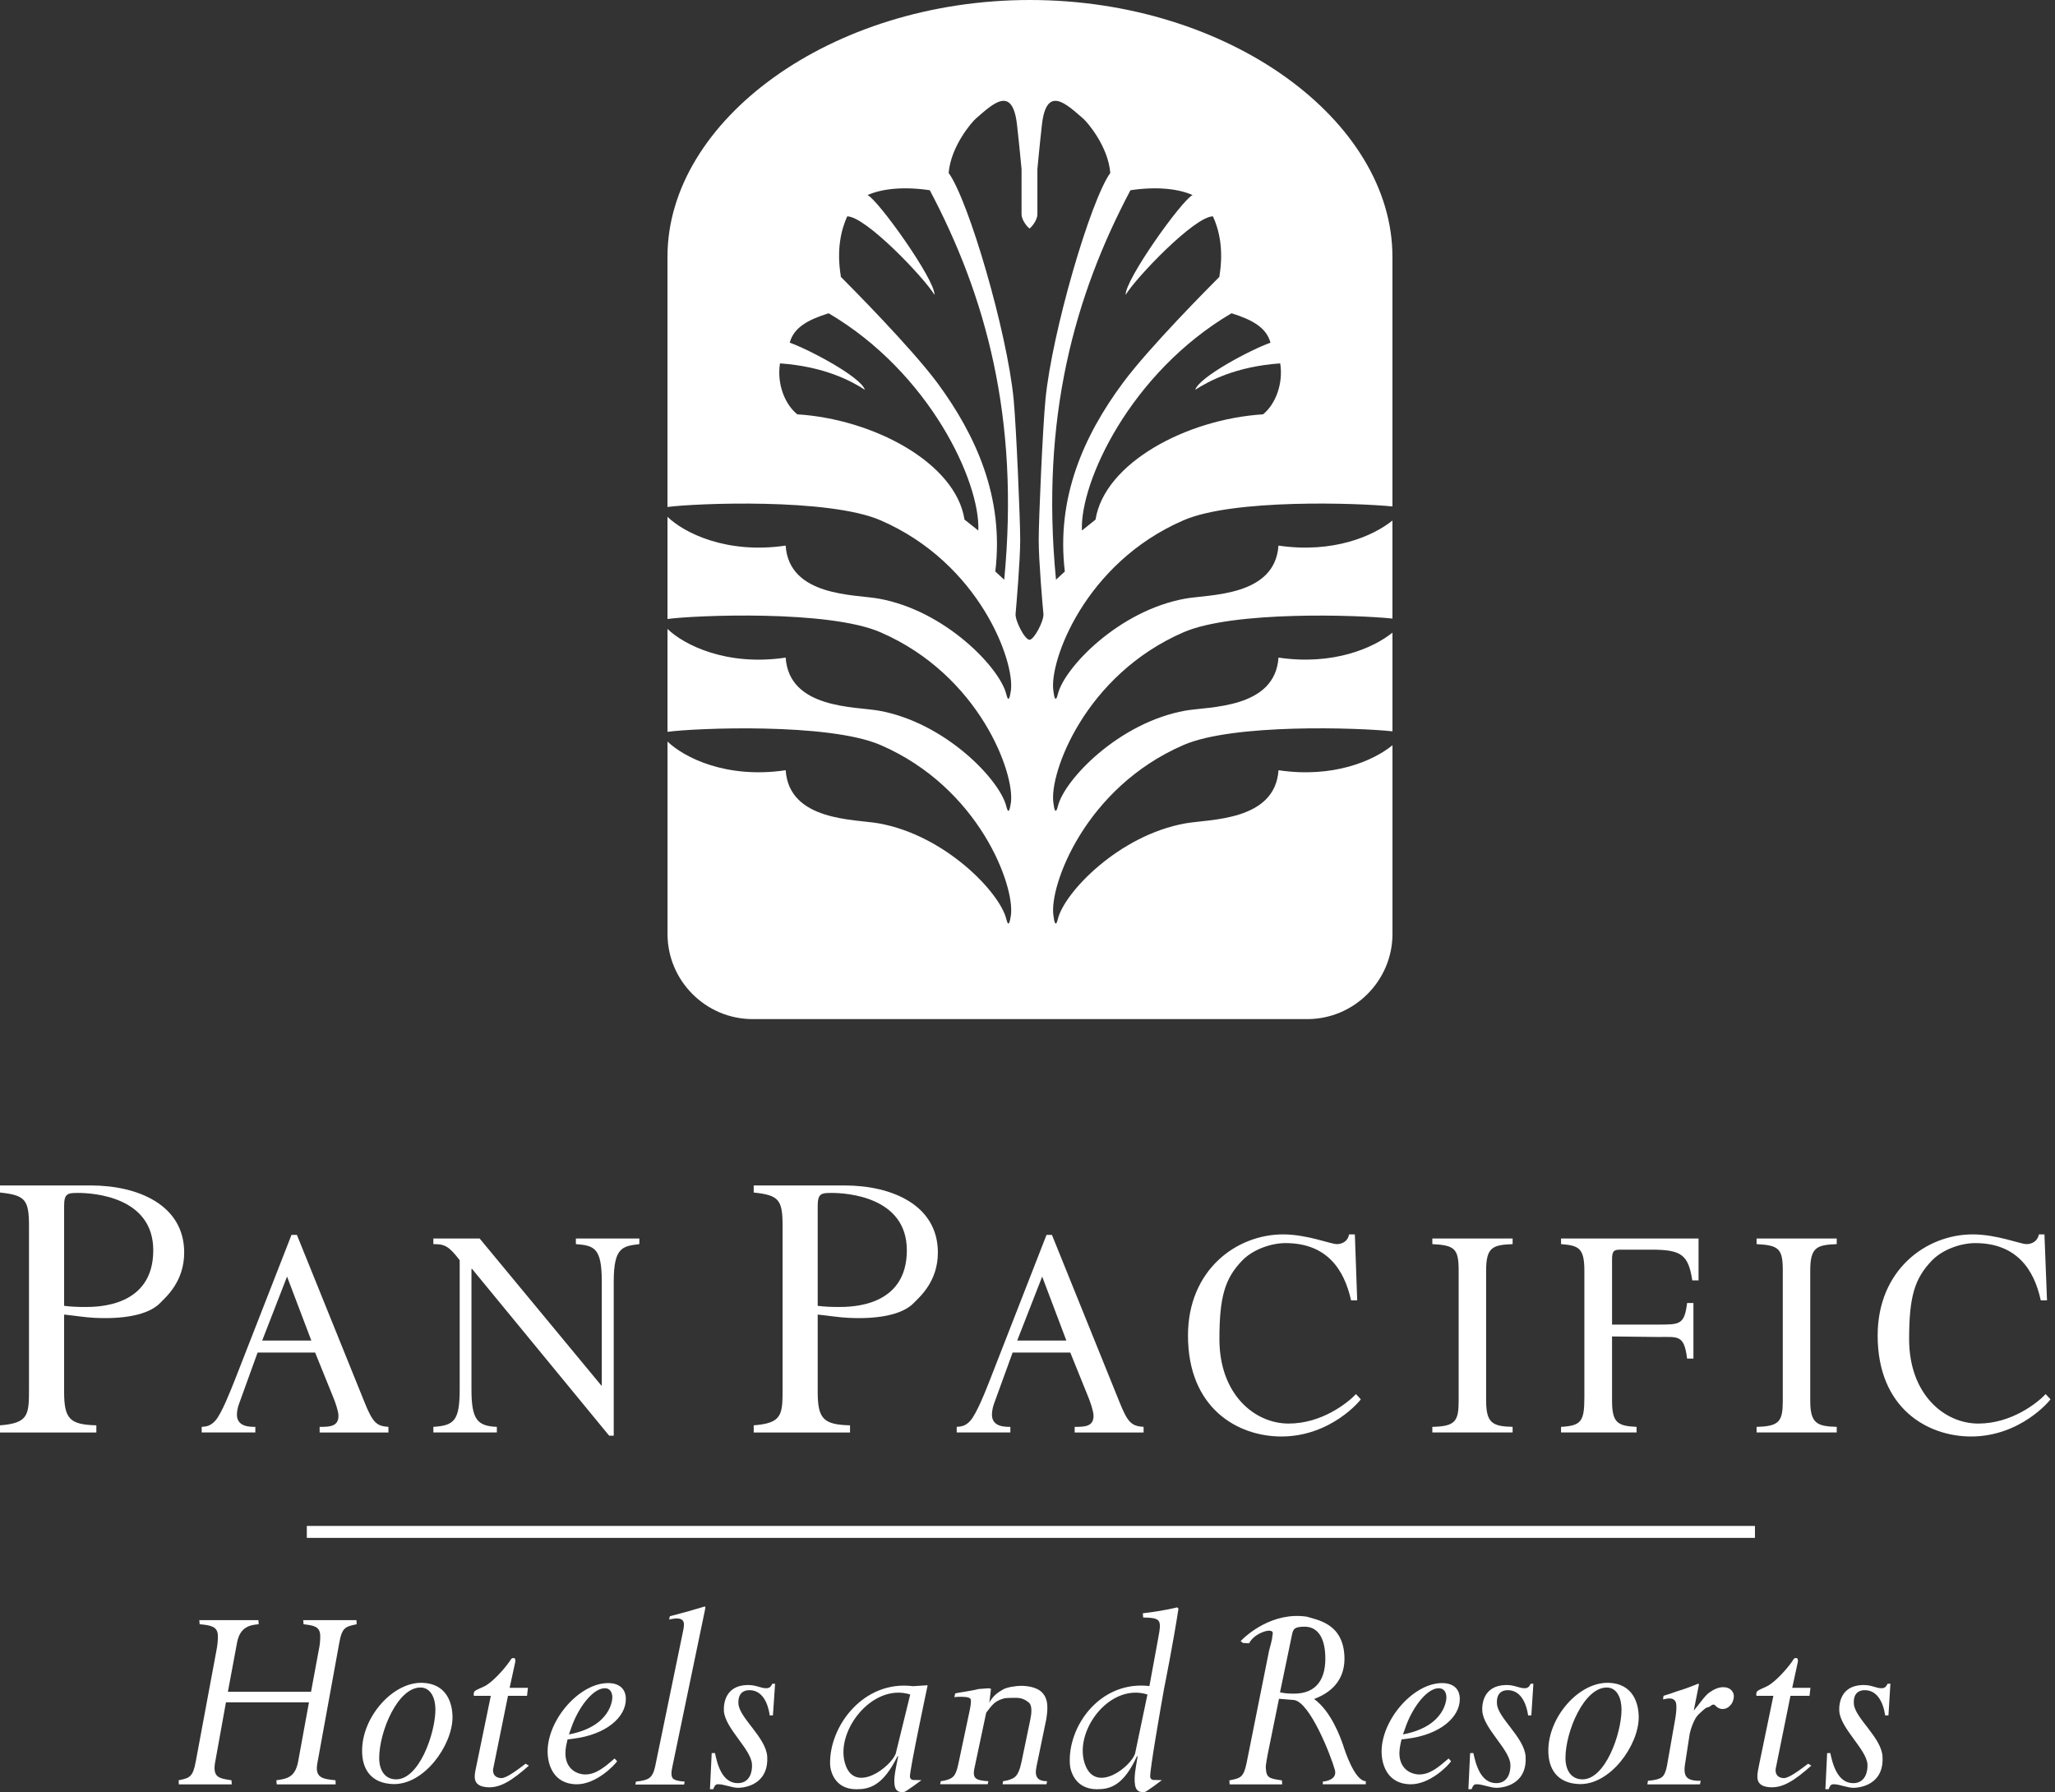 <?xml version="1.0" encoding="UTF-8"?>
<svg xmlns="http://www.w3.org/2000/svg" width="172" height="150" viewBox="0 0 172 150" fill="none">
  <rect x="0" y="0" width="172" height="150" fill="#333333" stroke="none"/>
  <path fill-rule="evenodd" clip-rule="evenodd" d="M0 99.219H7.6C11.577 99.219 15.416 100.865 15.416 104.83C15.416 107.274 13.891 108.55 13.403 109.057C12.16 110.332 9.366 110.376 7.909 110.298C7.224 110.272 6.058 110.092 5.366 110.025V116.484C5.366 118.763 5.845 119.236 8.064 119.295V119.894H0V119.295C2.427 119.108 2.427 118.396 2.427 116.149V102.62C2.427 100.401 2.108 100.035 0 99.81V99.219ZM5.366 109.294C5.915 109.364 6.478 109.39 7.095 109.39C8.15 109.39 12.828 109.39 12.828 104.644C12.828 100.169 7.817 99.844 6.54 99.844C5.682 99.844 5.367 99.877 5.367 100.915V109.294H5.366ZM63.084 99.219H70.694C74.66 99.219 78.498 100.865 78.498 104.83C78.498 107.274 76.973 108.55 76.478 109.057C75.243 110.332 72.451 110.376 70.993 110.298C70.308 110.272 69.132 110.092 68.44 110.025V116.484C68.44 118.763 68.928 119.236 71.146 119.295V119.894H63.084V119.295C65.501 119.108 65.501 118.396 65.501 116.149V102.62C65.501 100.401 65.192 100.035 63.084 99.81V99.219ZM68.44 109.294C68.987 109.364 69.57 109.39 70.169 109.39C71.241 109.39 75.901 109.39 75.901 104.644C75.901 100.169 70.891 99.844 69.614 99.844C68.756 99.844 68.441 99.877 68.441 100.915L68.44 109.294ZM21.56 113.203L20.017 117.47C19.901 117.765 19.838 118.078 19.829 118.395C19.829 119.423 20.891 119.423 21.372 119.423V119.893H16.881V119.423C17.25 119.405 17.627 119.355 18.037 118.89C18.563 118.274 19.264 116.483 19.692 115.406L24.397 103.358H24.851L30.481 117.291C31.2 119.092 31.518 119.355 32.511 119.424V119.894H26.753V119.424C27.584 119.424 28.329 119.406 28.329 118.499C28.329 118.105 28.038 117.292 27.892 116.949L26.376 113.204H21.56V113.203ZM26.058 112.2L24.026 106.845L21.945 112.2H26.058ZM84.755 113.203L83.203 117.47C83.094 117.766 83.033 118.079 83.023 118.395C83.023 119.423 84.085 119.423 84.566 119.423V119.893H80.075V119.423C80.444 119.405 80.83 119.355 81.234 118.89C81.757 118.274 82.468 116.483 82.889 115.406L87.591 103.358H88.046L93.676 117.291C94.395 119.092 94.713 119.355 95.717 119.424V119.894H89.948V119.424C90.782 119.424 91.527 119.406 91.527 118.499C91.527 118.105 91.235 117.292 91.096 116.949L89.582 113.204H84.755V113.203ZM89.253 112.2L87.229 106.845L85.138 112.2H89.253ZM53.512 104.128C52.091 104.301 51.369 104.403 51.369 107.264V120.161H50.985L39.511 106.202H39.461V116.287C39.461 118.816 39.949 119.355 41.586 119.423V119.893H36.272V119.423C37.997 119.304 38.475 118.934 38.475 116.287V105.474C37.543 104.247 37.18 104.128 36.272 104.128V103.658H40.146L50.335 115.969H50.369V107.264C50.369 104.436 49.736 104.247 48.2 104.128V103.658H53.513V104.128H53.512ZM113.081 108.832C112.509 106.253 111.061 104.043 107.59 104.043C106.457 104.043 104.891 104.531 103.94 105.533C102.519 107.023 102.063 108.549 102.063 112.08C102.063 116.707 105.01 119.147 107.855 119.147C110.641 119.147 112.79 117.418 113.495 116.681L113.897 117.117C113.88 117.178 111.42 120.229 107.246 120.229C103.605 120.229 99.432 117.881 99.432 111.779C99.432 106.28 103.5 103.314 107.393 103.314C109.395 103.314 111.385 104.128 111.883 104.128C111.993 104.128 112.749 104.128 112.919 103.314H113.399L113.595 108.832H113.081ZM170.808 108.832C170.254 106.253 168.779 104.043 165.317 104.043C164.186 104.043 162.618 104.531 161.667 105.533C160.244 107.023 159.79 108.549 159.79 112.08C159.79 116.707 162.739 119.147 165.583 119.147C168.37 119.147 170.519 117.418 171.22 116.681L171.623 117.117C171.605 117.178 169.137 120.229 164.975 120.229C161.34 120.229 157.157 117.881 157.157 111.779C157.157 106.28 161.22 103.314 165.111 103.314C167.118 103.314 169.115 104.128 169.608 104.128C169.72 104.128 170.474 104.128 170.655 103.314H171.117L171.331 108.832H170.808ZM119.884 119.423C121.807 119.379 122.087 118.969 122.087 117.22V106.331C122.087 104.515 121.763 104.223 119.884 104.128V103.658H126.604V104.128C124.959 104.196 124.386 104.368 124.386 106.331V117.22C124.386 119.124 124.934 119.379 126.604 119.423V119.893H119.884V119.423ZM141.206 113.708C140.956 111.644 140.416 111.918 138.721 111.9L134.925 111.856V117.22C134.925 119.053 135.369 119.355 136.979 119.423V119.893H130.656V119.423C132.345 119.328 132.609 118.969 132.609 116.948V106.331C132.609 104.403 132.081 104.247 130.656 104.128V103.658H142.165V107.162H141.642C141.306 104.986 140.708 104.592 138.196 104.592H135.644C135.078 104.592 134.926 104.694 134.926 105.43V110.863H138.722C140.579 110.863 140.983 110.897 141.207 109.056H141.737V113.707H141.206V113.708ZM147.023 119.423C148.934 119.379 149.216 118.969 149.216 117.22V106.331C149.216 104.515 148.89 104.223 147.023 104.128V103.658H153.731V104.128C152.086 104.196 151.514 104.368 151.514 106.331V117.22C151.514 119.124 152.06 119.379 153.731 119.423V119.893H147.023V119.423Z" fill="white"></path>
  <path d="M25.681 128.215H146.887" stroke="white" stroke-miterlimit="2.613"></path>
  <path fill-rule="evenodd" clip-rule="evenodd" d="M29.853 135.944C28.945 136.141 28.629 136.175 28.396 137.504L26.555 147.615C26.349 148.83 27.044 148.89 28.081 149.002L28.097 149.345H23.162L23.128 149.002C23.993 148.873 24.694 148.789 24.952 147.442L25.86 142.48H18.911L17.985 147.615C17.822 148.789 18.379 148.847 19.375 149.002L19.399 149.345H14.969L14.952 149.002C15.86 148.813 16.145 148.745 16.383 147.442L18.114 138.144C18.199 137.733 18.253 137.228 18.233 136.852C18.192 136.141 17.67 136.028 16.71 135.943L16.683 135.601H21.627L21.653 135.943C20.992 136.002 20.085 136.113 19.837 137.503L19.074 141.597H26.033L26.673 138.144C26.77 137.721 26.813 137.287 26.802 136.852C26.761 136.113 26.236 136.046 25.406 135.943L25.381 135.601H29.836L29.853 135.944ZM37.874 143.741C37.866 146.063 35.508 149.413 32.878 149.32C31.054 149.25 30.291 148.067 30.308 146.507C30.308 143.723 32.861 140.768 35.356 140.845C37.352 140.914 37.874 142.49 37.874 143.741ZM31.738 147.125C31.738 148.205 32.243 148.9 33.101 148.924C35.054 149.002 36.426 145.121 36.444 143.097C36.444 142.121 36.057 141.273 35.237 141.24C33.315 141.178 31.748 144.89 31.738 147.125ZM44.188 141.263H42.656L43.127 139.097C43.161 138.933 43.117 138.745 42.981 138.778C42.809 138.745 42.731 138.933 42.663 139.036C42.148 139.775 41.267 140.718 40.65 141.084C40.334 141.264 39.802 141.42 39.691 141.598C39.644 141.704 39.635 141.823 39.664 141.934H41.08L39.887 147.725C39.819 148.061 39.725 148.419 39.734 148.738C39.758 149.372 40.24 149.525 40.685 149.576C41.833 149.705 42.853 149.02 44.267 147.778L43.992 147.615C43.324 148.121 42.389 148.839 41.944 148.822C41.344 148.795 41.267 148.375 41.267 148.188C41.267 148.127 41.267 148.077 41.284 148.016L42.518 141.933H44.111L44.188 141.263ZM47.616 145.165C51.155 144.493 51.25 142.232 51.25 142.07C51.25 141.676 51.087 141.317 50.66 141.3C49.725 141.263 48.559 142.676 47.908 144.348L47.616 145.165ZM51.653 147.409C51.457 147.708 49.887 149.395 48.182 149.337C46.375 149.277 45.834 147.778 45.834 146.579C45.844 143.878 48.568 140.793 50.985 140.87C51.857 140.896 52.389 141.376 52.382 142.216C52.382 143.707 50.761 145.181 47.975 145.524L47.505 145.584C47.412 145.969 47.324 146.345 47.324 146.725C47.324 148.009 48.208 148.481 48.934 148.515C49.852 148.539 50.582 147.925 51.438 147.179L51.653 147.409ZM59.843 146.724C60.016 147.555 60.41 149.284 61.798 149.243C62.765 149.208 62.981 148.284 62.938 147.656C62.869 146.406 60.694 144.666 60.589 143.209C60.555 142.619 60.694 141.093 62.508 141.032C63.29 140.998 63.65 141.316 64.179 141.299C64.47 141.279 64.558 141.092 64.633 140.929L64.873 140.92L64.694 143.567L64.429 143.577C64.273 142.506 63.784 141.426 62.673 141.462C62.286 141.479 61.755 141.666 61.806 142.6C61.884 143.784 64.094 145.401 64.215 147.004C64.341 149.079 62.775 149.601 61.815 149.634C61.3 149.652 60.588 149.319 60.083 149.335C59.842 149.343 59.791 149.532 59.697 149.747L59.422 149.753L59.568 146.729L59.843 146.724ZM137.158 143.741C137.152 146.063 134.785 149.413 132.165 149.32C130.347 149.25 129.586 148.067 129.592 146.507C129.592 143.723 132.137 140.768 134.65 140.845C136.637 140.914 137.158 142.49 137.158 143.741ZM131.026 147.125C131.026 148.205 131.537 148.9 132.395 148.924C134.34 149.002 135.71 145.121 135.719 143.097C135.719 142.121 135.343 141.273 134.527 141.24C132.609 141.178 131.034 144.89 131.026 147.125ZM151.531 141.263H150.006L150.477 139.097C150.511 138.933 150.459 138.745 150.33 138.778C150.158 138.745 150.08 138.933 150.014 139.036C149.499 139.775 148.615 140.718 147.992 141.084C147.684 141.264 147.151 141.42 147.04 141.598C146.993 141.704 146.984 141.823 147.014 141.934H148.429L147.229 147.725C147.168 148.061 147.074 148.419 147.091 148.738C147.108 149.372 147.589 149.525 148.025 149.576C149.182 149.705 150.202 149.02 151.605 147.778L151.341 147.615C150.664 148.121 149.731 148.839 149.285 148.822C148.694 148.795 148.615 148.375 148.615 148.188C148.615 148.127 148.609 148.077 148.627 148.016L149.859 141.933H151.454L151.531 141.263ZM117.425 145.165C120.965 144.493 121.061 142.232 121.061 142.07C121.061 141.676 120.887 141.317 120.45 141.3C119.534 141.263 118.361 142.676 117.717 144.348L117.425 145.165ZM121.453 147.409C121.265 147.708 119.696 149.395 117.982 149.337C116.175 149.277 115.636 147.778 115.636 146.579C115.654 143.878 118.369 140.793 120.785 140.87C121.666 140.896 122.189 141.376 122.182 142.216C122.182 143.707 120.561 145.181 117.785 145.524L117.307 145.584C117.211 145.969 117.135 146.345 117.127 146.725C117.127 148.009 118.016 148.481 118.736 148.515C119.661 148.539 120.381 147.925 121.246 147.179L121.453 147.409ZM123.32 146.724C123.5 147.555 123.887 149.284 125.283 149.243C126.242 149.208 126.456 148.284 126.416 147.656C126.338 146.406 124.169 144.666 124.066 143.209C124.022 142.619 124.169 141.093 125.995 141.032C126.765 140.998 127.136 141.316 127.65 141.299C127.94 141.279 128.034 141.092 128.112 140.929L128.341 140.92L128.171 143.567L127.904 143.577C127.742 142.506 127.254 141.426 126.141 141.462C125.764 141.479 125.231 141.666 125.293 142.6C125.361 143.784 127.572 145.401 127.69 147.004C127.83 149.079 126.252 149.601 125.293 149.634C124.778 149.652 124.059 149.319 123.561 149.335C123.321 149.343 123.26 149.532 123.169 149.747L122.902 149.753L123.047 146.729L123.32 146.724ZM153.192 146.724C153.372 147.555 153.764 149.284 155.163 149.243C156.122 149.208 156.338 148.284 156.303 147.656C156.208 146.406 154.049 144.666 153.944 143.209C153.912 142.619 154.049 141.093 155.875 141.032C156.647 140.998 157.013 141.316 157.519 141.299C157.821 141.279 157.905 141.092 157.983 140.929L158.223 140.92L158.061 143.567L157.787 143.577C157.625 142.506 157.136 141.426 156.02 141.462C155.644 141.479 155.104 141.666 155.164 142.6C155.24 143.784 157.461 145.401 157.563 147.004C157.701 149.079 156.133 149.601 155.164 149.634C154.651 149.652 153.939 149.319 153.451 149.335C153.193 149.343 153.149 149.532 153.057 149.747L152.782 149.753L152.929 146.729L153.192 146.724ZM108.291 142.284L107.049 142.182L106.107 146.816C105.933 147.769 105.933 147.853 105.951 148.016C105.995 148.812 106.259 148.856 107.297 149.012L107.315 149.345H102.919L102.894 149.012C103.863 148.813 104.094 148.779 104.359 147.45L106.22 138.154C106.27 137.931 106.501 137.184 106.493 136.928C106.527 136.706 106.639 136.482 106.176 136.482C105.963 136.482 104.975 136.74 104.548 137.537L104.033 137.511L103.837 137.357C104.317 136.852 106.494 134.881 109.379 135.31C110.272 135.592 112.413 135.873 112.527 138.642C112.593 140.303 111.756 141.538 109.99 142.199C111.437 143.253 112.209 145.463 112.413 146.053C112.568 146.544 113.382 149.052 114.315 149.08V149.337H110.717V149.114C111.093 149.08 111.924 148.89 111.728 148.144C111.419 146.998 109.635 142.423 108.291 142.284ZM107.135 141.642C107.599 141.735 107.761 141.744 108.266 141.752C110.271 141.771 111.016 140.426 110.921 138.505C110.853 137.05 110.281 136.148 109.192 136.148C108.328 136.148 108.257 136.355 108.155 136.74L107.135 141.642ZM53.178 149.361L53.229 149.114C53.761 149.062 54.137 148.968 54.351 148.806C54.575 148.643 54.727 148.334 54.832 147.863L57.161 136.569C57.245 136.199 57.262 135.951 57.229 135.816C57.178 135.566 56.974 135.457 56.629 135.457C56.544 135.457 56.459 135.465 56.374 135.48C56.25 135.495 56.127 135.518 56.005 135.549L56.066 135.274C57.041 135.028 58.01 134.757 58.971 134.461C59.012 134.461 59.039 134.479 59.039 134.515C59.039 134.549 59.022 134.624 59.005 134.745L56.27 147.898C56.159 148.386 56.185 148.711 56.321 148.848C56.459 148.994 56.791 149.081 57.307 149.115L57.256 149.362L53.178 149.361ZM76.158 148.71C76.141 148.093 77.598 141.281 77.642 141.05L76.416 141.127C72.294 140.605 69.398 144.452 69.477 147.656C69.494 148.24 69.86 149.754 71.677 149.754C72.764 149.754 73.896 149.483 75.131 146.97L75.174 147.014C74.924 148.239 74.839 148.675 74.855 149.13C74.865 149.473 74.889 150.063 75.644 149.995C75.798 149.988 77.127 148.993 77.127 148.993L76.424 148.975C76.287 148.976 76.168 148.857 76.158 148.71ZM74.969 146.783C74.539 147.888 71.686 150.064 70.803 147.813C69.731 145.07 72.972 140.803 76.185 141.823L74.969 146.783ZM82.67 149.337L82.724 149.08C82.304 149.062 81.832 148.993 81.67 148.83C81.498 148.684 81.463 148.395 81.566 147.958L82.543 143.346C83.04 142.703 83.23 142.394 83.958 142.172C84.189 142.095 84.677 142.103 85.037 142.103C85.559 142.103 85.85 142.284 86.124 142.507C86.399 142.747 86.348 143.388 86.236 143.92L85.491 147.502C85.362 148.12 85.182 148.52 84.968 148.709C84.754 148.889 84.419 149.018 83.957 149.079L83.913 149.336H87.589L87.639 149.079C87.221 149.079 86.954 148.975 86.819 148.777C86.679 148.581 86.664 148.272 86.758 147.827L87.573 143.885C87.727 142.891 87.727 142.204 87.239 141.675C86.784 141.177 85.894 141.098 85.481 141.098C84.976 141.098 84.246 141.227 83.957 141.4C83.571 141.631 83.159 141.862 82.809 142.496L82.928 141.485C82.938 141.425 82.938 141.384 82.938 141.348C82.938 141.323 82.749 141.305 82.705 141.305L81.891 141.366C81.362 141.519 80.213 141.658 79.948 141.733L79.877 142.051C79.972 142.034 80.033 142.025 80.091 142.025C80.152 142.017 80.213 142.017 80.274 142.017C80.633 142.017 81.182 142 81.251 142.241C81.285 142.385 81.258 142.669 81.183 143.053L80.205 147.671C80.085 148.238 79.93 148.597 79.716 148.752C79.513 148.915 79.187 149.027 78.74 149.078L78.689 149.335H82.67V149.337ZM96.269 148.71C96.226 148.171 97.178 142.748 97.426 141.358C97.572 140.605 98.148 137.768 98.637 134.64L98.532 134.531C97.573 134.762 96.613 134.915 95.654 135.026L95.681 135.379C96.724 135.395 97.041 135.497 97.077 135.985C97.102 136.277 96.999 136.809 96.889 137.391L96.204 141.117C92.098 140.638 89.346 144.46 89.546 147.655C89.58 148.239 90 149.753 91.814 149.753C92.895 149.753 94.017 149.482 95.174 146.969L95.216 147.013C95.002 148.238 94.943 148.674 94.97 149.129C95.002 149.472 95.027 150.062 95.79 149.994C95.946 149.987 97.247 148.992 97.247 148.992L96.535 148.974C96.399 148.976 96.277 148.857 96.269 148.71ZM95.001 146.783C94.615 147.888 91.821 150.064 90.87 147.813C89.714 145.07 92.81 140.803 96.039 141.823L95.001 146.783ZM137.88 149.345L137.93 149.046C138.496 149.002 138.882 148.901 139.08 148.754C139.285 148.609 139.422 148.3 139.517 147.819L140.227 143.792C140.321 143.209 140.337 142.782 140.281 142.534C140.21 142.284 140.031 142.155 139.739 142.155C139.679 142.155 139.603 142.155 139.508 142.173C139.406 142.19 139.294 142.216 139.192 142.233L139.234 141.934C139.604 141.823 139.972 141.701 140.338 141.565C140.725 141.454 140.991 141.35 141.128 141.307C141.445 141.188 141.781 141.067 142.131 140.921C142.156 140.921 142.191 140.93 142.191 140.965C142.191 140.991 142.191 141.05 142.166 141.153L141.764 143.174C142.235 142.634 142.655 141.957 143.057 141.666C143.475 141.366 143.862 141.211 144.237 141.211C144.546 141.211 144.779 141.315 144.944 141.496C145.096 141.676 145.157 141.906 145.096 142.18C145.054 142.421 144.949 142.625 144.77 142.787C144.694 142.867 144.603 142.931 144.501 142.974C144.4 143.017 144.29 143.039 144.18 143.038C143.947 143.038 143.743 142.943 143.552 142.729C143.356 142.523 143.124 142.882 142.988 142.882C142.789 142.882 142.515 143.167 142.156 143.5C141.795 143.835 141.497 144.75 141.427 145.103L141.027 147.699C140.949 148.211 141 148.564 141.206 148.771C141.41 148.967 141.781 149.062 142.345 149.045L142.284 149.344L137.88 149.345Z" fill="white"></path>
  <path fill-rule="evenodd" clip-rule="evenodd" d="M99.054 43.548C103.21 41.739 113.63 42.091 116.544 42.389V21.484C116.544 10.094 102.884 0 86.202 0C69.518 0 55.867 10.094 55.867 21.484V42.433C58.155 42.124 69.355 41.663 73.701 43.548C81.978 47.129 84.951 55.355 84.609 57.797C84.531 58.339 84.41 58.877 84.223 58.097C83.684 55.895 79.115 51.098 73.545 50.102C71.558 49.742 66.047 49.948 65.758 45.664C60.813 46.393 57.265 44.603 55.868 43.257V51.807C58.156 51.498 69.356 51.026 73.701 52.922C81.98 56.512 84.952 64.739 84.61 67.18C84.532 67.711 84.411 68.251 84.224 67.482C83.684 65.271 79.116 60.471 73.546 59.478C71.559 59.127 66.049 59.333 65.759 55.039C60.814 55.777 57.266 53.984 55.869 52.642V61.253C58.157 60.936 69.357 60.472 73.703 62.357C81.981 65.94 84.953 74.164 84.611 76.608C84.533 77.14 84.412 77.686 84.225 76.915C83.686 74.704 79.117 69.906 73.547 68.912C71.56 68.553 66.049 68.749 65.76 64.465C60.815 65.201 57.267 63.411 55.87 62.065V78.166C55.87 82.092 59.076 85.295 62.992 85.295H109.418C113.334 85.295 116.548 82.092 116.548 78.166V62.373C114.963 63.674 111.569 65.149 107.009 64.464C106.717 68.749 101.2 68.552 99.219 68.912C93.642 69.906 89.076 74.704 88.544 76.914C88.355 77.685 88.225 77.138 88.168 76.607C87.815 74.163 90.789 65.939 99.056 62.356C103.212 60.549 113.632 60.898 116.546 61.208V52.949C114.961 54.234 111.567 55.716 107.007 55.038C106.715 59.332 101.198 59.126 99.217 59.477C93.64 60.471 89.074 65.271 88.542 67.481C88.353 68.25 88.223 67.711 88.166 67.179C87.813 64.738 90.787 56.512 99.054 52.921C103.21 51.113 113.63 51.464 116.544 51.772V43.565C114.959 44.857 111.565 46.341 107.005 45.663C106.713 49.948 101.196 49.741 99.215 50.101C93.638 51.097 89.072 55.894 88.54 58.096C88.351 58.876 88.222 58.338 88.164 57.796C87.813 55.355 90.787 47.128 99.054 43.548ZM81.884 44.404L80.728 43.488C79.988 38.749 73.135 35.081 66.734 34.678C65.687 33.847 65.011 32.118 65.284 30.413C69.012 30.678 71.249 31.885 72.388 32.623C72.045 31.535 67.7 29.247 66.1 28.681C66.432 27.42 67.616 26.762 69.355 26.22C77.822 31.199 82.054 40.342 81.884 44.404ZM84.051 48.518L83.305 47.833C84.051 41.654 81.704 36.454 78.456 32.048C76.253 29.085 71.223 24.02 70.385 23.18V23.19C70.22 23.026 70.24 23.034 70.385 23.18C69.99 20.851 70.419 19.203 70.908 18.109C72.451 18.099 77.359 23.248 78.216 24.679C78.276 23.42 73.511 16.745 72.613 16.326C73.864 15.769 75.722 15.607 77.822 15.922C82.457 24.678 85.362 34.911 84.051 48.518ZM87.333 51.379C87.393 51.945 86.553 53.548 86.169 53.548C85.773 53.548 84.952 51.944 85.003 51.379C85.054 50.806 85.389 46.924 85.389 45.203C85.389 43.488 85.063 35.766 84.84 33.42C84.291 27.763 81.07 16.77 79.4 14.474C79.587 12.237 81.345 10.207 81.678 9.924C83.067 8.724 84.719 7.088 85.115 10.379C85.329 12.271 85.502 14.156 85.502 14.156V17.928C85.502 18.44 86.007 19.016 86.17 19.125C86.333 19.016 86.828 18.44 86.828 17.928V14.156C86.828 14.156 87 12.271 87.214 10.379C87.608 7.088 89.271 8.725 90.658 9.924C90.994 10.207 92.751 12.237 92.929 14.474C91.276 16.77 88.055 27.763 87.505 33.42C87.274 35.766 86.938 43.488 86.938 45.203C86.937 46.924 87.273 50.806 87.333 51.379ZM88.385 48.518C87.067 34.911 89.982 24.678 94.617 15.922C96.714 15.607 98.567 15.769 99.818 16.326C98.917 16.745 94.155 23.42 94.214 24.679C95.071 23.248 99.99 18.099 101.523 18.109C102.021 19.204 102.448 20.851 102.053 23.18C102.199 23.034 102.209 23.026 102.053 23.19V23.18C101.214 24.02 96.174 29.085 93.983 32.048C90.718 36.454 88.385 41.654 89.125 47.833L88.385 48.518ZM90.555 44.404C90.382 40.342 94.616 31.2 103.073 26.22C104.821 26.762 105.994 27.42 106.338 28.681C104.729 29.247 100.381 31.534 100.04 32.623C101.189 31.885 103.426 30.678 107.15 30.413C107.425 32.118 106.748 33.847 105.714 34.678C99.304 35.082 92.449 38.749 91.694 43.488L90.555 44.404Z" fill="white"></path>
</svg>
